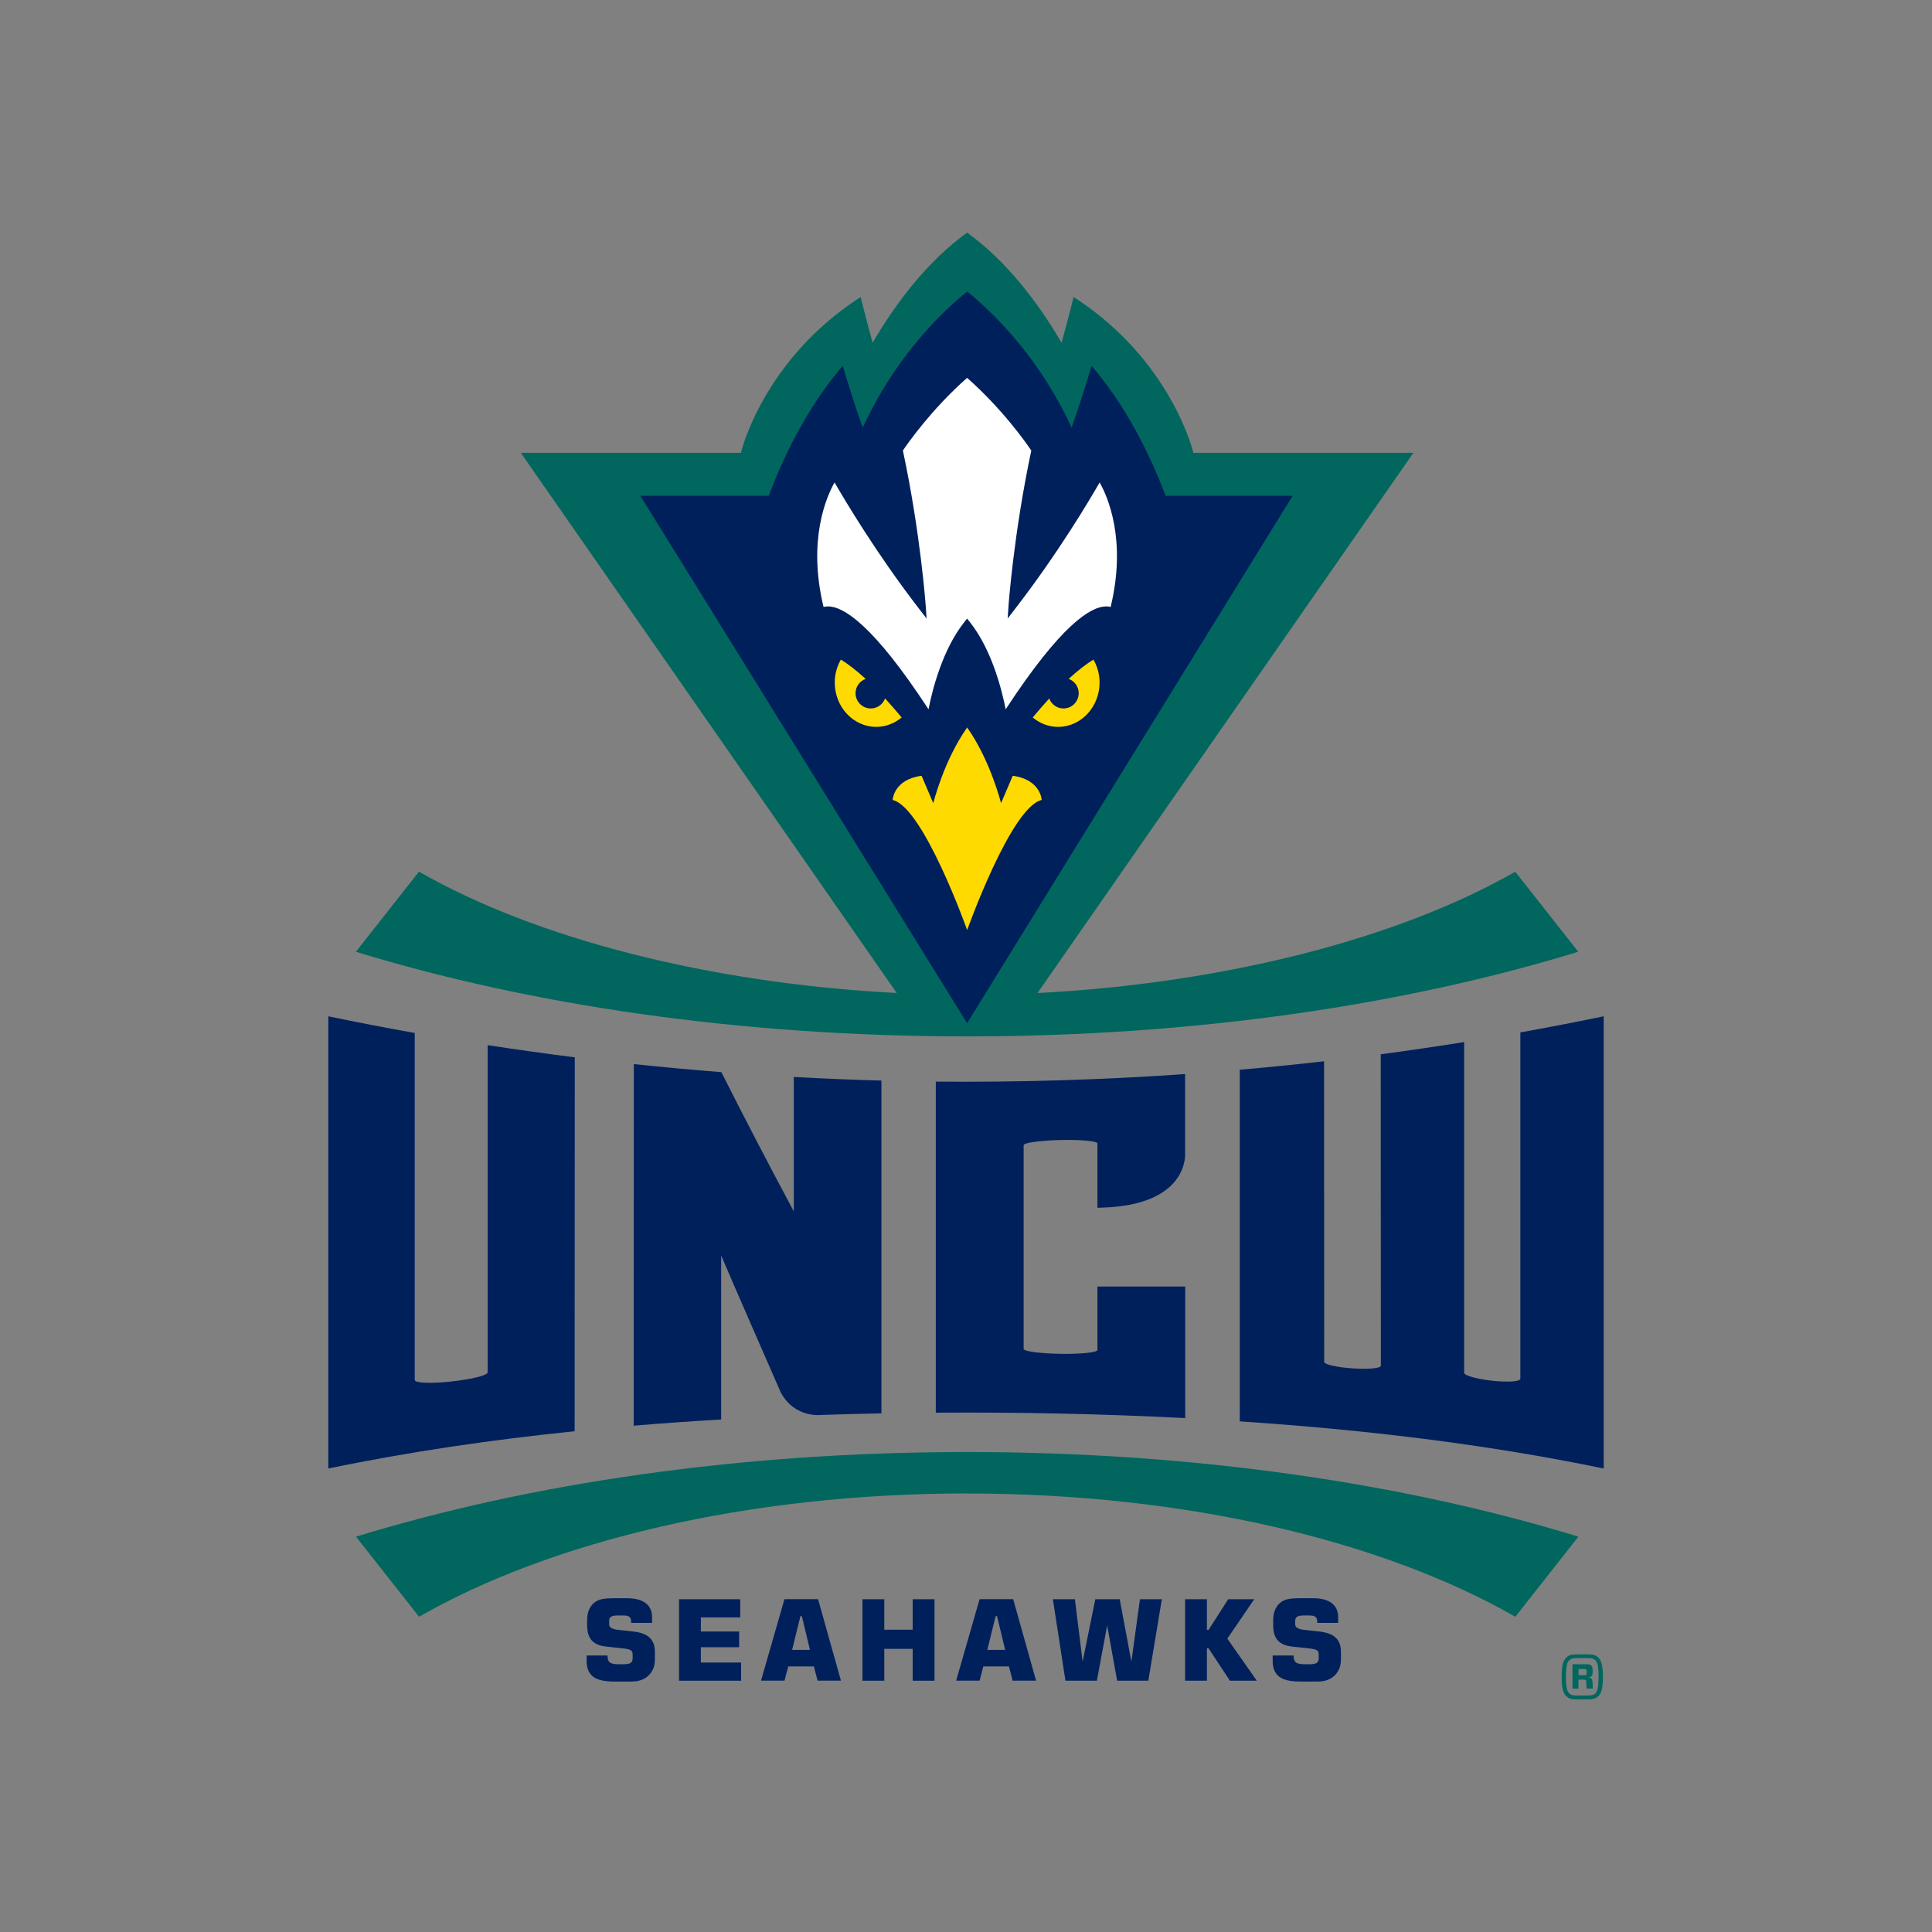 <?xml version="1.0" encoding="UTF-8"?>
<svg id="Layer_2" xmlns="http://www.w3.org/2000/svg" xmlns:xlink="http://www.w3.org/1999/xlink" viewBox="0 0 300 300">
  <rect x="0" y="0" width="300" height="300" fill="#808080" stroke="none"/>
  <defs>
    <style>
      .cls-1 {
        fill: none;
      }

      .cls-2 {
        fill: #00205c;
      }

      .cls-3 {
        fill: #fff;
      }

      .cls-4 {
        fill: #00665e;
      }

      .cls-5 {
        fill: #ffda00;
      }

      .cls-6 {
        clip-path: url(#clippath);
      }
    </style>
    <clipPath id="clippath">
      <rect class="cls-1" x="48.15" y="32.47" width="203.69" height="235.05"/>
    </clipPath>
  </defs>
  <g id="Layer_85">
    <g>
      <rect class="cls-1" width="300" height="300"/>
      <g class="cls-6">
        <path class="cls-4" d="M244.82,263.88c-1,0-1.33-.23-1.65-.54-.37-.37-.68-1.03-.68-2.96s.32-2.58.68-2.95c.32-.33.65-.54,1.65-.54h1.74c1.02,0,1.33.21,1.67.54.35.37.67,1.04.67,2.95s-.31,2.59-.67,2.96c-.33.32-.65.54-1.67.54h-1.74ZM246.47,263.28c.77,0,1.03-.11,1.28-.35.28-.3.47-.84.47-2.56s-.19-2.26-.47-2.54c-.25-.24-.51-.37-1.28-.37h-1.56c-.75,0-1.04.12-1.26.37-.3.28-.49.84-.49,2.54s.19,2.26.49,2.56c.23.25.51.35,1.26.35h1.56ZM246.24,260.88c-.07-.05-.16-.07-.39-.07h-.75v1.4h-.93v-3.79h2.26c.31,0,.51.05.63.17.18.17.25.4.25.91,0,.69-.17.9-.63.95v.02c.4.09.58.17.61.75.02.44.02.77.05.98h-.95c-.05-.21-.07-.51-.07-.91,0-.3-.04-.37-.09-.42M246.29,259.22c-.05-.05-.11-.05-.26-.05h-.91v.96h.91c.16,0,.21-.02.26-.05.04-.05.09-.16.09-.44s-.05-.39-.09-.42"/>
        <path class="cls-4" d="M235.29,135.36c-18.03,10.32-44.94,17.32-74.19,18.84l58.37-83.89h-34.16s-3.38-14.39-18.6-24.19c0,0-.69,2.83-1.87,7.1-3.53-6.02-8.39-12.57-14.67-17.1-6.27,4.53-11.15,11.08-14.67,17.1-1.17-4.27-1.86-7.1-1.86-7.1-15.22,9.8-18.6,24.19-18.6,24.19h-34.17l58.37,83.88c-29.25-1.51-56.16-8.51-74.18-18.84l-9.8,12.44c27.03,8.29,59.71,13.14,94.91,13.14s67.88-4.85,94.9-13.14l-9.79-12.44Z"/>
        <path class="cls-4" d="M150.18,231.9c-34.13,0-64.67,7.44-85.11,19.15l-9.79-12.44c27.02-8.29,59.71-13.14,94.91-13.14s67.88,4.85,94.9,13.14l-9.79,12.44c-20.45-11.71-50.99-19.14-85.11-19.14"/>
        <path class="cls-2" d="M181,76.99c-2.6-6.83-6.27-14.08-11.5-20.19-.92,3.09-1.94,6.3-3.1,9.59-2.63-5.7-7.61-14.08-16.22-21.13-8.61,7.04-13.58,15.43-16.22,21.13-1.16-3.3-2.18-6.51-3.1-9.59-5.23,6.11-8.9,13.36-11.5,20.19h-19.93l50.74,81.89,50.55-81.89h-19.73Z"/>
        <path class="cls-3" d="M170.76,74.9c-1.51,2.64-6.45,10.99-13.12,19.62l-1.17,1.52.13-1.91c0-.11.81-11.35,3.54-24.17-.72-1.07-4.37-6.33-9.97-11.29-5.6,4.96-9.25,10.22-9.97,11.29,2.74,12.82,3.54,24.06,3.55,24.17l.13,1.91-1.17-1.51c-6.66-8.63-11.61-16.99-13.12-19.62-1.24,2.19-4.23,8.91-1.71,19.34.19-.05.42-.09.69-.09,2.38,0,7,2.81,15.61,15.98.56-2.86,2.11-9.19,5.54-13.52l.45-.57.45.57c3.43,4.32,4.98,10.66,5.54,13.52,8.61-13.17,13.23-15.98,15.61-15.98.27,0,.49.04.69.09,2.52-10.43-.47-17.15-1.71-19.34"/>
        <path class="cls-2" d="M91.09,257.06h3.25v.13c0,.46.12.78.37.96.24.18.67.27,1.29.27h.85c.52,0,.88-.07,1.08-.21.21-.14.31-.38.31-.73v-.55c0-.3-.08-.52-.25-.65-.16-.13-.53-.23-1.11-.3l-2.75-.3c-1.03-.11-1.77-.43-2.25-.96-.47-.53-.71-1.31-.71-2.36v-.78c0-.59.09-1.11.28-1.58.19-.46.46-.84.82-1.13.3-.26.68-.43,1.11-.54.44-.1,1.09-.16,1.95-.16h2.03c1.26,0,2.23.26,2.9.76.67.51,1,1.25,1,2.21v.86h-3.25v-.14c0-.38-.09-.64-.27-.79-.18-.15-.5-.22-.96-.22h-.78c-.54,0-.91.06-1.11.19-.2.13-.3.35-.3.66v.53c0,.47.46.75,1.37.85l2.51.28c1.08.13,1.89.44,2.42.95.53.51.8,1.22.8,2.14v1.21c0,1.05-.33,1.89-.98,2.51-.65.63-1.53.94-2.63.94h-2.76c-1.48,0-2.55-.25-3.22-.76-.67-.51-1.01-1.32-1.01-2.43v-.87Z"/>
        <polygon class="cls-2" points="105.44 260.98 105.44 248.33 114.94 248.33 114.94 251.15 108.83 251.15 108.83 253.34 114.77 253.34 114.77 255.78 108.83 255.78 108.83 258.16 115.08 258.16 115.08 260.98 105.44 260.98"/>
        <path class="cls-2" d="M118.17,260.97l3.64-12.65h5.22l3.55,12.65h-3.63l-.57-2.21h-3.98l-.58,2.21h-3.64ZM123,256.19h2.77l-1.26-5.24h-.22l-1.29,5.24Z"/>
        <polygon class="cls-2" points="133.92 260.98 133.92 248.33 137.31 248.33 137.31 253.06 141.72 253.06 141.72 248.33 145.11 248.33 145.11 260.98 141.72 260.98 141.72 256.03 137.31 256.03 137.31 260.98 133.92 260.98"/>
        <path class="cls-2" d="M148.47,260.97l3.64-12.65h5.22l3.55,12.65h-3.64l-.57-2.21h-3.98l-.58,2.21h-3.64ZM153.31,256.19h2.77l-1.26-5.24h-.22l-1.29,5.24Z"/>
        <polygon class="cls-2" points="163.49 248.33 166.91 248.33 168.11 258.02 170.08 248.33 173.87 248.33 175.68 258.02 177.01 248.33 180.41 248.33 178.31 260.98 173.47 260.98 171.92 252.4 170.32 260.98 165.44 260.98 163.49 248.33"/>
        <polygon class="cls-2" points="184.02 260.98 184.02 248.33 187.41 248.33 187.41 253.08 187.67 253.08 190.71 248.33 194.75 248.33 190.58 254.45 195.16 260.98 190.98 260.98 187.65 255.93 187.41 255.93 187.41 260.98 184.02 260.98"/>
        <path class="cls-2" d="M197.63,257.06h3.25v.13c0,.46.12.78.36.96.24.18.67.27,1.29.27h.85c.52,0,.88-.07,1.08-.21.21-.14.31-.38.31-.73v-.55c0-.3-.08-.52-.25-.65-.16-.13-.53-.23-1.11-.3l-2.75-.3c-1.02-.11-1.77-.43-2.25-.96-.47-.53-.71-1.31-.71-2.36v-.78c0-.59.09-1.11.28-1.58.19-.46.46-.84.82-1.13.31-.26.68-.43,1.11-.54.44-.1,1.09-.16,1.95-.16h2.03c1.26,0,2.23.26,2.9.76.67.51,1,1.25,1,2.21v.86h-3.25v-.14c0-.38-.09-.64-.27-.79-.18-.15-.5-.22-.96-.22h-.78c-.54,0-.91.06-1.11.19-.2.13-.3.35-.3.66v.53c0,.47.46.75,1.37.85l2.51.28c1.08.13,1.89.44,2.42.95.53.51.8,1.22.8,2.14v1.21c0,1.05-.33,1.89-.98,2.51-.65.63-1.52.94-2.63.94h-2.76c-1.48,0-2.55-.25-3.22-.76-.67-.51-1.01-1.32-1.01-2.43v-.87Z"/>
        <path class="cls-2" d="M136.89,167.79c-4.54-.12-9.08-.31-13.63-.56v20.87c-3.76-7.02-7.51-14.2-11.25-21.62-4.53-.35-9.06-.77-13.59-1.25l-.02,56.15c4.52-.38,9.05-.7,13.58-.96v-25.46c2.95,6.87,5.91,13.58,9.27,21.29,2.23,4.07,6.37,3.45,6.37,3.46,3.08-.11,6.17-.18,9.25-.24v-51.68Z"/>
        <path class="cls-2" d="M89.25,164.18c-4.52-.57-9.02-1.2-13.53-1.89v50.81c0,.47-2.55,1.08-5.67,1.42-3.12.34-5.65.25-5.65-.25v-53.87c-4.48-.8-8.96-1.66-13.42-2.59v70.22c12.67-2.63,25.43-4.47,38.25-5.79l.02-58.07Z"/>
        <path class="cls-2" d="M249.02,157.81c-4.3.89-8.62,1.73-12.94,2.5v53.78c0,.45-1.95.57-4.36.31-2.41-.26-4.37-.81-4.37-1.23v-51.36c-4.31.69-8.63,1.32-12.95,1.9l.02,48.36c0,.4-1.97.58-4.4.41-2.43-.17-4.4-.61-4.4-1l-.02-46.69c-4.36.5-8.72.94-13.09,1.32v54.6c18.97,1.27,37.82,3.45,56.51,7.32v-70.22Z"/>
        <path class="cls-2" d="M184.03,199.77h-13.62c0,3.09,0,6.38,0,9.84,0,.4-2.57.66-5.73.61-3.16-.05-5.74-.38-5.73-.77,0-12.11,0-19.51,0-31.62,0-.39,2.57-.73,5.73-.81,3.16-.07,5.73.16,5.73.55,0,3.76,0,6.65,0,9.97l.73-.02c13.52-.4,12.89-8.38,12.88-8.46v-12.28c-12.88.9-25.8,1.29-38.71,1.17v51.41c12.92-.09,25.84.18,38.73.84v-20.43Z"/>
        <path class="cls-5" d="M137.43,108.45c-.33.91-1.19,1.56-2.21,1.56-1.31,0-2.37-1.06-2.37-2.37,0-1.03.65-1.89,1.57-2.22-1.49-1.37-2.76-2.33-3.85-3-.59,1.04-.95,2.25-.95,3.56,0,3.81,2.89,6.89,6.45,6.89,1.49,0,2.84-.56,3.94-1.46-.91-1.09-1.76-2.07-2.57-2.95"/>
        <path class="cls-5" d="M162.92,108.45c.33.91,1.19,1.56,2.21,1.56,1.31,0,2.37-1.06,2.37-2.37,0-1.03-.65-1.89-1.56-2.22,1.49-1.37,2.76-2.33,3.85-3,.59,1.04.95,2.25.95,3.56,0,3.81-2.89,6.89-6.45,6.89-1.49,0-2.84-.56-3.93-1.46.91-1.09,1.76-2.07,2.57-2.95"/>
        <path class="cls-5" d="M150.18,144.42s6.8-19.1,11.57-20.2c0,0-.11-3.16-4.49-3.76l-1.82,4.26s-1.62-6.58-5.26-11.76c-3.65,5.18-5.26,11.76-5.26,11.76l-1.82-4.26c-4.38.6-4.49,3.76-4.49,3.76,4.78,1.1,11.57,20.2,11.57,20.2"/>
      </g>
    </g>
  </g>
</svg>